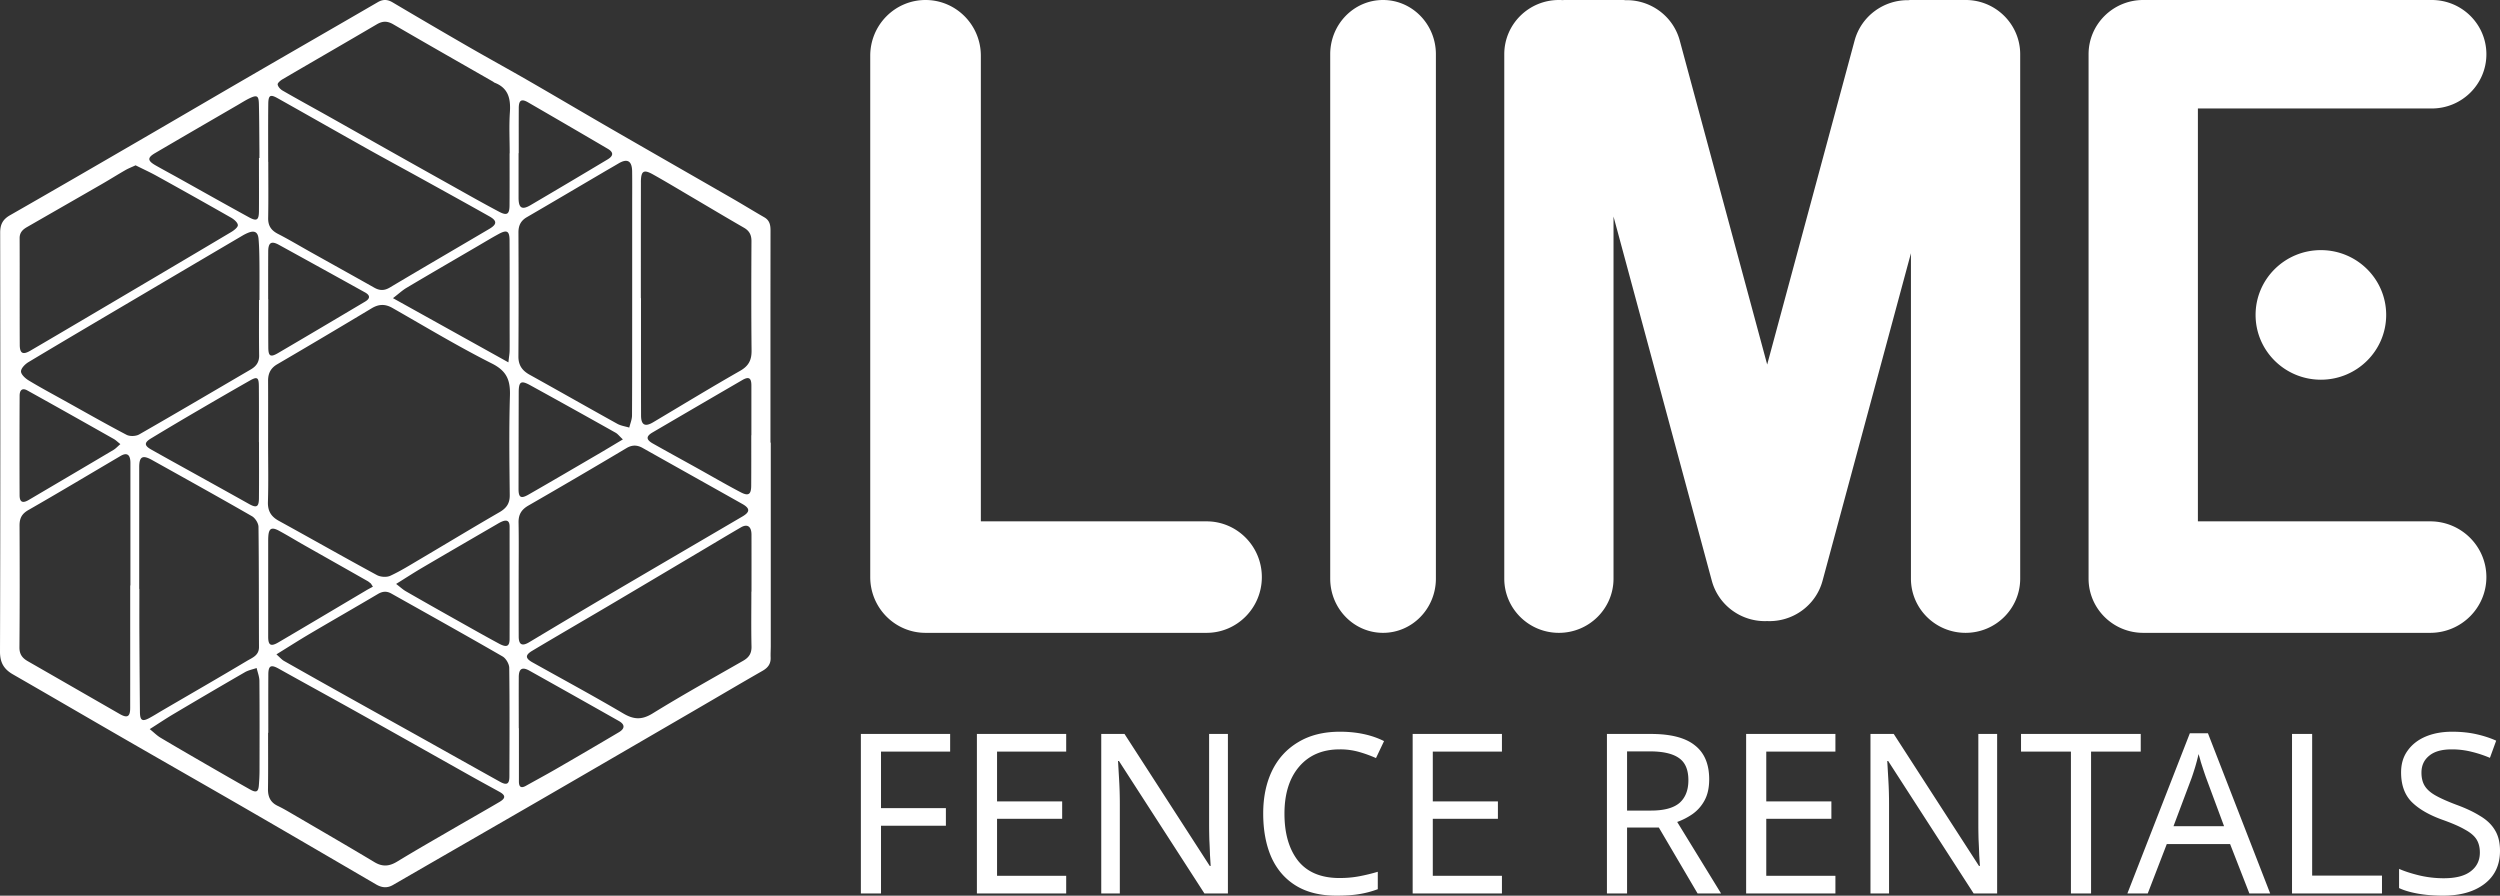 <svg width="254" height="91" viewBox="0 0 254 91" fill="none" xmlns="http://www.w3.org/2000/svg">
    <rect x="0" y="0" width="254" height="91" fill="#333333" stroke="none"/>
    <path d="M78.311 44.971v20.656c0 .39-.029.782-.014 1.172.026.636-.263 1.034-.809 1.348-2.362 1.353-4.706 2.74-7.06 4.108-5.214 3.03-10.425 6.065-15.645 9.085-4.949 2.863-9.906 5.71-14.855 8.573-.601.349-1.147.276-1.717-.055-4.201-2.45-8.4-4.905-12.61-7.34-4.314-2.496-8.647-4.963-12.968-7.454-3.772-2.174-7.533-4.371-11.307-6.54C.402 67.995-.004 67.333 0 66.19c.044-14.184.038-28.37.018-42.554 0-.841.274-1.35.995-1.764 4.394-2.511 8.768-5.051 13.144-7.591 3.702-2.148 7.392-4.313 11.094-6.46C29.628 5.282 34.013 2.76 38.386.22c.523-.305.981-.287 1.498.018a775.254 775.254 0 0 0 7.684 4.494c2.065 1.19 4.155 2.332 6.222 3.525 2.759 1.59 5.498 3.214 8.257 4.805 4.087 2.358 8.183 4.7 12.273 7.052 1.116.642 2.213 1.319 3.332 1.963.546.313.636.791.633 1.368-.009 7.179-.006 14.357-.006 21.535.012-.009.02-.009.032-.009zm-51.072-.058c0 2.024.044 4.052-.017 6.073-.03.935.321 1.5 1.112 1.934 3.323 1.825 6.619 3.7 9.953 5.505.37.203.993.247 1.367.074 1.033-.475 2.005-1.087 2.99-1.667 2.7-1.594 5.38-3.22 8.095-4.788.71-.41 1.06-.888 1.051-1.734-.032-3.367-.082-6.736.02-10.1.047-1.553-.297-2.502-1.818-3.27-3.445-1.734-6.76-3.735-10.114-5.648-.735-.42-1.384-.41-2.114.029a930.263 930.263 0 0 1-9.599 5.69c-.671.392-.931.934-.928 1.681.011 2.075.003 4.15.003 6.22zm-.922-14.433h.044c0-1.269.008-2.54-.003-3.809-.009-.806-.02-1.611-.09-2.411-.065-.692-.421-.87-1.063-.607a4.332 4.332 0 0 0-.523.258 7276.762 7276.762 0 0 0-10.306 6.074c-3.833 2.262-7.667 4.518-11.483 6.806-.338.202-.759.624-.759.944 0 .31.438.711.777.916 1.185.718 2.408 1.372 3.62 2.046 2.105 1.169 4.196 2.364 6.327 3.48.338.176.949.153 1.284-.04 3.799-2.175 7.565-4.398 11.343-6.605.552-.322.852-.744.844-1.415-.027-1.878-.012-3.756-.012-5.637zm.943 43.975h-.023c0 1.904.017 3.809-.01 5.71-.01.794.255 1.363.985 1.711.505.24.99.525 1.471.806 2.794 1.632 5.594 3.252 8.368 4.916.82.493 1.512.42 2.303-.061 1.95-1.19 3.936-2.32 5.912-3.469 1.495-.867 2.999-1.717 4.488-2.593.636-.375.625-.674-.003-1.022-.958-.53-1.921-1.05-2.876-1.586-3.88-2.18-7.754-4.368-11.64-6.54-2.63-1.47-5.279-2.914-7.91-4.385-.793-.443-1.056-.322-1.062.58-.012 1.978-.003 3.955-.003 5.933zM14.142 59.829h.018c0 1.465-.006 2.927 0 4.392.014 2.707.032 5.414.058 8.121.009.856.234.997.946.616.45-.24.882-.516 1.323-.774 2.873-1.676 5.757-3.337 8.613-5.042.525-.314 1.217-.542 1.214-1.4-.02-4.073 0-8.146-.052-12.218-.006-.37-.336-.891-.666-1.078-3.37-1.937-6.768-3.824-10.163-5.717-.958-.533-1.29-.33-1.29.736.002 4.12 0 8.241 0 12.364zm38.553-1.081c.003 1.977-.003 3.955.006 5.933.003.823.347.999 1.051.577 2.607-1.559 5.212-3.123 7.83-4.664 4.61-2.714 9.23-5.409 13.845-8.116.791-.463.794-.827-.02-1.284-3.37-1.898-6.745-3.782-10.114-5.68-.56-.314-1.069-.326-1.64.014a767.211 767.211 0 0 1-9.948 5.825c-.73.419-1.036.92-1.019 1.755.035 1.88.01 3.759.01 5.64zM64.23 29.985v-9.223c0-1.123.012-2.245-.005-3.367-.018-1.058-.494-1.318-1.384-.788-.502.299-1.01.586-1.513.882-2.598 1.526-5.19 3.059-7.795 4.573-.616.358-.861.844-.858 1.56.017 4.198.023 8.393-.003 12.592-.006.905.391 1.441 1.141 1.86 2.975 1.65 5.93 3.335 8.905 4.984.365.202.806.26 1.215.384.099-.407.277-.818.28-1.225.023-4.081.014-8.157.017-12.232zM27.248 16.443h.009c0 1.901.023 3.806-.012 5.707-.014.794.313 1.26.996 1.612 1.1.565 2.166 1.201 3.247 1.808 2.183 1.221 4.37 2.434 6.548 3.662.537.302 1.007.313 1.565-.018 3.36-2 6.741-3.97 10.11-5.956.794-.466.81-.826.012-1.275-2.347-1.321-4.706-2.622-7.065-3.926-1.805-.996-3.618-1.975-5.416-2.982-3.01-1.688-6.006-3.396-9.013-5.084-.776-.436-.963-.328-.972.6-.023 1.952-.009 3.903-.009 5.852zm24.527-.862h.01c0-1.391-.074-2.786.02-4.169.093-1.365-.14-2.461-1.545-3.006-.067-.026-.12-.082-.184-.12-3.375-1.934-6.755-3.853-10.116-5.813-.604-.352-1.086-.349-1.679 0-3.185 1.872-6.388 3.715-9.576 5.582-.21.123-.514.377-.493.53.032.228.277.49.499.618 1.515.873 3.05 1.711 4.578 2.567 2.137 1.2 4.271 2.41 6.408 3.612 1.883 1.06 3.77 2.118 5.658 3.173 1.781.994 3.553 2.007 5.358 2.96.809.427 1.054.243 1.057-.666.014-1.755.005-3.51.005-5.268zM28.084 66.483c.342.298.532.533.774.67 2.344 1.33 4.697 2.65 7.054 3.965 2.143 1.198 4.288 2.388 6.431 3.583 2.82 1.576 5.638 3.159 8.461 4.729.68.378.946.234.95-.525.014-3.685.031-7.368-.015-11.051-.006-.399-.336-.964-.68-1.16-3.746-2.163-7.527-4.27-11.3-6.39-.467-.264-.896-.232-1.369.05-2.297 1.359-4.616 2.683-6.916 4.04-1.1.65-2.181 1.342-3.39 2.089zm48.255-6.373h.014c0-1.928.003-3.856-.002-5.783-.003-.841-.412-1.131-1.075-.745-1.407.818-2.8 1.656-4.201 2.488-3.072 1.822-6.14 3.648-9.214 5.464-2.593 1.532-5.203 3.041-7.787 4.585-.736.44-.706.768.026 1.178 3.078 1.723 6.181 3.396 9.218 5.186 1.074.633 1.889.677 2.986.003 3.02-1.863 6.123-3.592 9.203-5.353.59-.337.864-.75.846-1.459-.043-1.855-.014-3.71-.014-5.564zm-63.11-.627h.021V47.034c0-.847-.347-1.093-.998-.71-3.122 1.835-6.228 3.699-9.37 5.497-.67.384-.899.838-.896 1.577.02 4.125.024 8.25-.011 12.373-.006.694.289 1.084.832 1.397 3.124 1.79 6.242 3.586 9.366 5.38.765.44 1.054.27 1.054-.619.005-4.148.002-8.297.002-12.446zM65.11 30.287h.015c0 3.976-.006 7.951.006 11.927.002.97.405 1.178 1.223.692 2.943-1.75 5.868-3.534 8.843-5.23.864-.492 1.171-1.087 1.162-2.051-.04-3.706-.029-7.416-.011-11.122.003-.633-.216-1.052-.765-1.368-1.729-.994-3.437-2.016-5.153-3.027-1.364-.8-2.716-1.62-4.094-2.39-.922-.516-1.185-.355-1.22.641-.003.073 0 .146 0 .22-.006 3.902-.006 7.805-.006 11.708zm-51.334-13.49c-.398.185-.736.314-1.046.493-.8.46-1.582.952-2.38 1.412-2.527 1.456-5.059 2.906-7.59 4.36-.44.252-.768.55-.765 1.136.015 3.613-.006 7.225.012 10.835.003.882.318 1.04 1.071.6 1.89-1.104 3.772-2.214 5.655-3.325 4.92-2.903 9.84-5.807 14.75-8.728.286-.17.698-.486.683-.712-.017-.266-.391-.583-.683-.75a682.844 682.844 0 0 0-7.564-4.245c-.701-.387-1.425-.715-2.143-1.076zm37.878 20.02c.061-.58.12-.887.123-1.198.011-.806.002-1.608.002-2.414 0-2.927.01-5.854-.008-8.781-.006-.958-.263-1.105-1.095-.654-.748.405-1.472.847-2.207 1.275-2.392 1.398-4.788 2.786-7.168 4.201-.438.261-.814.619-1.375 1.047 3.988 2.217 7.772 4.321 11.728 6.524zm-25.339 8.11h-.009c0-1.901.012-3.803-.006-5.701-.008-.888-.172-.985-.916-.56-1.69.961-3.372 1.934-5.051 2.915a331.533 331.533 0 0 0-5.01 2.974c-.695.425-.66.727.052 1.125.742.416 1.484.833 2.225 1.243 2.57 1.426 5.142 2.847 7.705 4.283.75.422.995.31 1.004-.577.018-1.901.006-3.8.006-5.702zm13.93 14.4c.437.335.694.578.992.748 1.623.935 3.252 1.855 4.884 2.772 1.524.855 3.045 1.72 4.584 2.549.77.416 1.066.278 1.069-.47.011-3.805 0-7.611.002-11.417 0-.606-.28-.727-.785-.516-.178.074-.347.176-.514.273-2.52 1.465-5.045 2.927-7.558 4.404-.85.498-1.676 1.037-2.675 1.658zM26.31 16.054h.047c0-.27.003-.536 0-.806-.015-1.561-.015-3.123-.053-4.682-.02-.852-.192-.946-.972-.57-.391.19-.762.427-1.139.647-2.817 1.637-5.634 3.267-8.443 4.916-.794.466-.768.773.067 1.248.78.445 1.574.867 2.36 1.307 2.376 1.324 4.746 2.663 7.135 3.97.77.422.99.278.998-.615.012-1.802 0-3.61 0-5.415zM15.214 74.077c.444.36.73.653 1.071.859 1.504.899 3.02 1.772 4.537 2.651 1.516.876 3.034 1.75 4.558 2.61.654.37.864.27.92-.404.04-.51.067-1.022.067-1.535.005-3.027.014-6.053-.012-9.077-.003-.436-.181-.873-.28-1.31-.4.138-.832.217-1.192.425a686.788 686.788 0 0 0-7.234 4.24c-.783.463-1.539.973-2.435 1.541zm37.493-.094h.014c0 1.802.003 3.607 0 5.409 0 .539.196.735.71.448.993-.556 1.997-1.096 2.984-1.664a621.434 621.434 0 0 0 6.472-3.785c.625-.373.61-.789-.008-1.137a2121.945 2121.945 0 0 0-9.077-5.107c-.748-.42-1.09-.217-1.095.644-.009 1.73 0 3.46 0 5.192zm23.622-29.762h.012v-5.048c0-.773-.254-.943-.911-.565-3.045 1.77-6.09 3.545-9.13 5.326-.68.399-.671.733.041 1.134 1.48.835 2.972 1.65 4.458 2.476 1.486.826 2.955 1.684 4.461 2.473.795.416 1.06.21 1.063-.677.012-1.705.006-3.414.006-5.119zM37.887 59.606c-.067-.105-.137-.21-.204-.316-.114-.085-.22-.188-.342-.255-2.157-1.225-4.315-2.444-6.473-3.665-.846-.48-1.675-.99-2.53-1.45-.748-.402-1.028-.232-1.078.597-.015.243-.012.49-.012.732v9.45c0 .852.257 1.022 1.02.577 2.977-1.747 5.94-3.516 8.913-5.277.23-.14.473-.26.706-.393zm25.397-14.963c-.359-.334-.522-.56-.744-.682a1084.016 1084.016 0 0 0-8.657-4.814c-.957-.528-1.18-.381-1.182.72-.009 3.267-.012 6.531-.017 9.798-.003.87.227 1.034.992.598 2.444-1.398 4.873-2.828 7.305-4.246.724-.425 1.44-.858 2.303-1.374zm-36.039-14.25h.012c0 1.634-.009 3.266.003 4.9.006.9.213 1.032.987.581 2.954-1.729 5.9-3.478 8.843-5.227.54-.322.534-.642-.012-.943a2535.279 2535.279 0 0 0-8.735-4.826c-.782-.43-1.089-.231-1.092.689-.009 1.608-.006 3.217-.006 4.825zM12.23 45.122c-.277-.216-.467-.41-.692-.535-2.92-1.65-5.839-3.297-8.77-4.923-.482-.266-.771-.061-.774.54-.015 3.369-.017 6.738-.003 10.108.003.712.307.85.934.48 2.867-1.69 5.737-3.378 8.601-5.078.237-.14.43-.36.704-.591zm40.474-29.556h-.018v4.532c0 1.04.34 1.263 1.22.744a1055 1055 0 0 0 7.828-4.646c.607-.364.616-.724.026-1.073-2.7-1.585-5.407-3.161-8.119-4.729-.66-.38-.928-.21-.934.566-.009 1.535-.003 3.07-.003 4.606zM135.15 5.511c0-3.044 2.404-5.511 5.368-5.511 2.965 0 5.369 2.467 5.369 5.511v53.275c0 3.044-2.404 5.511-5.369 5.511-2.964 0-5.368-2.467-5.368-5.51V5.51z" fill="#fff"/>
    <path fill-rule="evenodd" clip-rule="evenodd" d="M94.035 0c-3.103 0-5.619 2.536-5.619 5.664v52.97c0 3.127 2.516 5.663 5.619 5.663h28.55c3.103 0 5.618-2.536 5.618-5.664 0-3.128-2.515-5.664-5.618-5.664H99.654V5.664c0-3.128-2.516-5.664-5.62-5.664zM217.752 0c-3.067 0-5.553 2.467-5.553 5.511v53.275c0 3.044 2.486 5.511 5.553 5.511h29.157c3.153 0 5.708-2.536 5.708-5.664 0-3.128-2.555-5.664-5.708-5.664h-23.603V11.022h23.758c3.067 0 5.553-2.467 5.553-5.51 0-3.045-2.486-5.512-5.553-5.512h-29.312zm18.05 38.578c3.664 0 6.634-2.947 6.634-6.582 0-3.636-2.97-6.583-6.634-6.583s-6.634 2.947-6.634 6.583c0 3.635 2.97 6.582 6.634 6.582zM158.384 0c-3.066 0-5.55 2.467-5.55 5.511v53.275c0 3.044 2.484 5.511 5.55 5.511 3.065 0 5.55-2.467 5.55-5.51V21.997l9.984 37c.69 2.556 3.071 4.214 5.627 4.104 2.557.11 4.939-1.547 5.628-4.103l8.978-33.271v33.058c0 3.044 2.485 5.511 5.551 5.511 3.065 0 5.55-2.467 5.55-5.51V5.51c0-3.044-2.485-5.511-5.55-5.511-.068 0-.135.001-.203.004a1.547 1.547 0 0 0-.106-.004h-5.242a1.56 1.56 0 0 0-.249.02c-2.498-.04-4.8 1.602-5.476 4.107l-8.88 32.91-8.881-32.91c-.682-2.53-3.021-4.179-5.547-4.106a1.574 1.574 0 0 0-.259-.021H159c-.072 0-.143.005-.212.014a5.636 5.636 0 0 0-.404-.014z" fill="#fff"/>
    <path d="M89.51 90.773h-2.046V74.57h9.071v1.793H89.51v5.741h6.593v1.793H89.51v6.876zM108.325 90.773h-9.072V74.57h9.072v1.793H101.3v5.06h6.616v1.77H101.3v5.787h7.025v1.793zM124.755 90.773h-2.387l-8.685-13.457h-.091l.114 1.974c.045.787.068 1.596.068 2.429v9.054h-1.887V74.57h2.364l8.662 13.412h.091l-.068-1.09a75.756 75.756 0 0 0-.068-1.588 61.37 61.37 0 0 1-.023-1.588V74.57h1.91v16.203zM136.118 76.136c-1.744 0-3.115.583-4.116 1.747-1 1.165-1.5 2.761-1.5 4.789 0 2.012.462 3.608 1.387 4.788.939 1.165 2.341 1.747 4.206 1.747.712 0 1.387-.06 2.023-.181a18.653 18.653 0 0 0 1.865-.454v1.77a9.928 9.928 0 0 1-1.887.5c-.637.105-1.403.158-2.297.158-1.652 0-3.031-.34-4.138-1.021-1.106-.68-1.94-1.65-2.501-2.905-.545-1.255-.818-2.73-.818-4.425 0-1.634.296-3.071.887-4.312.606-1.255 1.493-2.231 2.66-2.927 1.167-.711 2.584-1.067 4.251-1.067 1.713 0 3.206.318 4.479.953l-.818 1.725a12.716 12.716 0 0 0-1.683-.613 6.951 6.951 0 0 0-2-.272zM152.597 90.773h-9.071V74.57h9.071v1.793h-7.025v5.06h6.616v1.77h-6.616v5.787h7.025v1.793zM167.743 74.57c2.016 0 3.501.386 4.456 1.158.97.756 1.455 1.906 1.455 3.449 0 .862-.159 1.58-.478 2.156a4.03 4.03 0 0 1-1.227 1.384 6.81 6.81 0 0 1-1.546.794l4.456 7.262h-2.387l-3.934-6.694h-3.228v6.694h-2.046V74.57h4.479zm-.114 1.77h-2.319v6.014h2.433c1.318 0 2.281-.257 2.887-.772.606-.53.91-1.3.91-2.314 0-1.06-.319-1.808-.955-2.247-.637-.454-1.622-.68-2.956-.68zM186.478 90.773h-9.071V74.57h9.071v1.793h-7.025v5.06h6.616v1.77h-6.616v5.787h7.025v1.793zM202.909 90.773h-2.388l-8.685-13.457h-.091l.114 1.974c.046.787.068 1.596.068 2.429v9.054h-1.887V74.57h2.365l8.662 13.412h.091l-.068-1.09a75.756 75.756 0 0 0-.068-1.588 57.19 57.19 0 0 1-.023-1.588V74.57h1.91v16.203zM212.452 90.773h-2.046v-14.41h-5.07V74.57h12.163v1.793h-5.047v14.41zM228.534 90.773l-1.955-5.015h-6.434l-1.933 5.015h-2.069l6.344-16.27h1.841l6.321 16.27h-2.115zm-2.569-6.83l-1.819-4.902c-.045-.121-.121-.34-.227-.658a75.056 75.056 0 0 1-.318-.976 13.017 13.017 0 0 0-.228-.794c-.106.469-.227.93-.364 1.384-.136.439-.25.787-.341 1.044l-1.841 4.901h5.138zM232.869 90.773V74.57h2.046v14.388h7.094v1.815h-9.14zM254 86.439c0 1.437-.523 2.557-1.569 3.358-1.046.802-2.455 1.203-4.229 1.203-.909 0-1.75-.068-2.523-.204-.773-.136-1.417-.325-1.933-.568v-1.951c.546.242 1.22.461 2.024.658.818.197 1.659.295 2.523.295 1.213 0 2.122-.234 2.729-.704.621-.468.932-1.104.932-1.906 0-.53-.114-.976-.341-1.339-.228-.363-.622-.696-1.182-.998-.546-.318-1.312-.65-2.297-.999-1.379-.499-2.425-1.112-3.137-1.838-.698-.726-1.046-1.717-1.046-2.973 0-.862.22-1.596.659-2.2.44-.621 1.046-1.098 1.819-1.43.788-.333 1.69-.5 2.706-.5.894 0 1.712.084 2.455.25.743.166 1.417.386 2.023.658l-.636 1.747a11.94 11.94 0 0 0-1.842-.612 8.232 8.232 0 0 0-2.046-.25c-1.015 0-1.781.22-2.296.658-.516.424-.773.991-.773 1.702 0 .545.113.999.341 1.362.227.363.599.688 1.114.975.515.288 1.212.598 2.092.93.954.349 1.758.727 2.41 1.136.666.393 1.167.87 1.5 1.43.349.559.523 1.263.523 2.11z" fill="#fff"/>
</svg>
